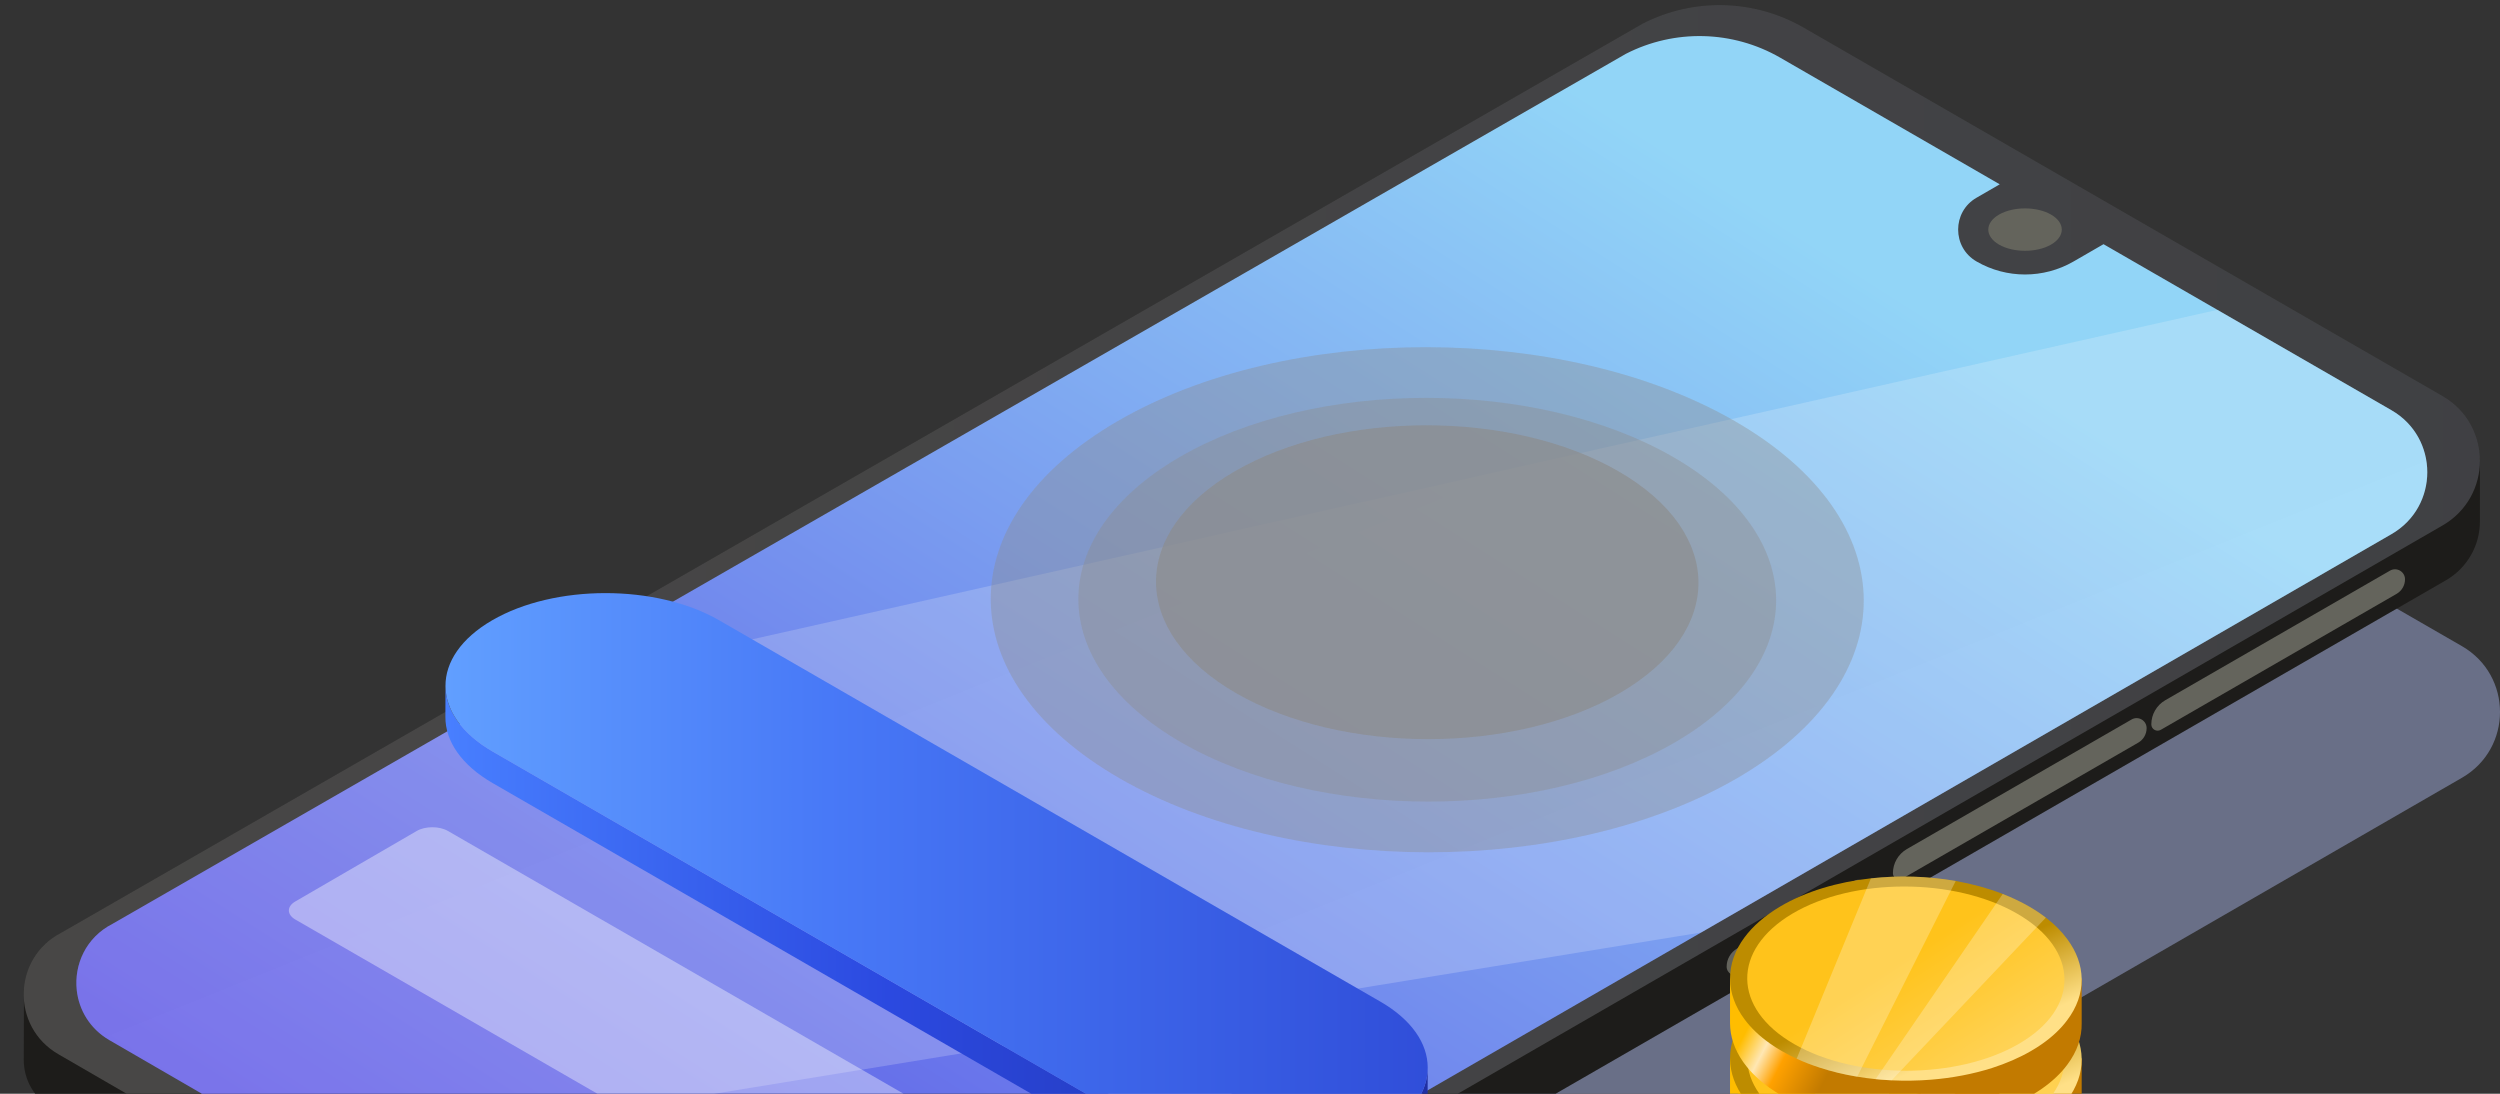 <svg width="432" height="189" viewBox="0 0 432 189" fill="none" xmlns="http://www.w3.org/2000/svg">
<rect x="0" y="0" width="432" height="189" fill="#333333" stroke="none"/>
<g style="mix-blend-mode:luminosity">
<path d="M425.428 134.398L370.114 166.318L298.78 207.485L150.891 292.822C141.31 298.361 129.498 298.361 119.917 292.831L44.35 249.06L6.716 227.256C3.105 225.172 1.103 221.709 0.703 218.102C0.184 213.381 2.389 208.404 7.244 205.92L80.996 163.511L223.349 81.678L284.94 46.271C293.883 41.685 304.545 41.949 313.249 46.96L351.343 68.934L353.549 70.21L349.308 72.661C347.042 73.954 345.918 76.242 345.918 78.514C345.918 80.802 347.042 83.073 349.308 84.375C354.801 87.548 361.58 87.548 367.081 84.375L372.592 81.193L393.483 93.24L425.428 111.658C434.192 116.72 434.192 129.345 425.428 134.398Z" fill="#696F87"/>
<path d="M4.104 183.151L4.139 170.806L428.53 79.142V90.111C428.53 94.302 426.292 98.175 422.658 100.271L153.219 255.665C143 261.558 130.41 261.558 120.191 255.665L8.916 191.492C5.934 189.772 4.099 186.591 4.104 183.151Z" fill="#1D1C1A"/>
<path d="M283.841 4.088L10.6 161.169C2.166 165.494 1.872 177.43 10.083 182.166L121.468 246.682C130.897 252.12 142.514 252.119 151.942 246.679L422.068 90.801C430.687 85.828 430.685 73.4 422.065 68.429L311.687 4.773C303.124 -0.166 292.637 -0.424 283.841 4.088Z" fill="#1D1C1A"/>
<path opacity="0.2" d="M283.841 4.088L10.6 161.169C2.166 165.494 1.872 177.43 10.083 182.166L121.468 246.682C130.897 252.12 142.514 252.119 151.942 246.679L422.068 90.801C430.687 85.828 430.685 73.4 422.065 68.429L311.687 4.773C303.124 -0.166 292.637 -0.424 283.841 4.088Z" fill="url(#paint0_linear_15_2537)"/>
<path d="M413.246 92.3L361.154 122.36L293.975 161.129L154.701 241.495C145.678 246.711 134.554 246.711 125.531 241.503L54.367 200.282L18.924 179.748C15.524 177.785 13.639 174.524 13.262 171.128C12.773 166.681 14.85 161.994 19.422 159.655L88.878 119.716L222.938 42.651L280.942 9.306C289.363 4.987 299.405 5.236 307.602 9.955L343.477 30.649L345.554 31.851L341.56 34.159C339.426 35.376 338.368 37.532 338.368 39.671C338.368 41.826 339.426 43.965 341.56 45.191C346.733 48.179 353.117 48.179 358.298 45.191L363.487 42.194L383.161 53.539L413.246 70.885C421.499 75.651 421.499 87.541 413.246 92.3Z" fill="url(#paint1_linear_15_2537)"/>
<path d="M345.432 42.267C342.959 40.84 342.959 38.507 345.432 37.081C347.904 35.655 351.95 35.655 354.422 37.081C356.894 38.507 356.894 40.84 354.422 42.267C351.95 43.694 347.904 43.694 345.432 42.267Z" fill="#64645C"/>
<path d="M320.418 152.226L300.181 163.898C299.056 164.546 298.364 165.745 298.364 167.041C298.364 168.185 299.603 168.899 300.594 168.328L320.831 156.656C321.956 156.007 322.648 154.809 322.648 153.512C322.648 152.369 321.409 151.654 320.418 152.226Z" fill="#64645C"/>
<path d="M368.338 124.326L329.51 146.716C328.017 147.577 327.097 149.168 327.097 150.89C327.097 151.728 328.004 152.252 328.73 151.833L369.486 128.333C370.383 127.816 370.936 126.859 370.936 125.824C370.936 124.493 369.493 123.66 368.338 124.326Z" fill="#64645C"/>
<path d="M412.989 98.608L374.161 120.997C372.668 121.858 371.748 123.45 371.748 125.172C371.748 126.01 372.655 126.533 373.382 126.115L414.137 102.615C415.034 102.097 415.587 101.141 415.587 100.106C415.587 98.774 414.144 97.942 412.989 98.608Z" fill="#64645C"/>
<path opacity="0.2" d="M419.402 82.477C419.128 86.341 417.079 90.093 413.248 92.303L293.971 161.129L54.369 200.285L18.92 179.75C18.713 179.632 18.505 179.498 18.304 179.365C18.171 179.283 18.037 179.194 17.911 179.09C17.8 179.024 17.695 178.942 17.591 178.86C17.57 178.846 17.555 178.831 17.54 178.816C17.361 178.682 17.191 178.542 17.027 178.386C16.968 178.349 16.916 178.297 16.864 178.245C16.73 178.126 16.604 178.008 16.478 177.874C16.433 177.837 16.389 177.793 16.359 177.748C16.233 177.63 16.122 177.511 16.018 177.385C15.929 177.288 15.847 177.192 15.765 177.088C15.728 177.044 15.691 177.007 15.669 176.962C15.557 176.836 15.461 176.71 15.372 176.577C14.83 175.842 14.392 175.056 14.058 174.233C13.976 174.033 13.894 173.833 13.828 173.625C13.768 173.454 13.709 173.276 13.664 173.106C13.642 173.039 13.619 172.98 13.605 172.913C13.568 172.794 13.538 172.676 13.516 172.564C13.478 172.438 13.456 172.312 13.434 172.179C13.404 172.053 13.375 171.927 13.36 171.801C13.352 171.763 13.345 171.734 13.345 171.697C13.308 171.511 13.286 171.319 13.263 171.133V171.126C12.773 166.684 14.845 161.997 19.418 159.654L88.874 119.719L383.159 53.541L413.241 70.886C417.658 73.438 419.714 78.028 419.402 82.477Z" fill="url(#paint2_linear_15_2537)"/>
<g opacity="0.38">
<path d="M299.79 72.773C329.342 89.816 329.497 117.451 300.136 134.495C270.777 151.539 223.018 151.539 193.467 134.496C163.913 117.451 163.758 89.817 193.117 72.774C222.478 55.729 270.237 55.729 299.79 72.773Z" fill="#8C8C8C"/>
</g>
<g opacity="0.38">
<path d="M289.122 78.968C312.742 92.59 312.866 114.678 289.398 128.302C265.931 141.924 227.758 141.925 204.138 128.302C180.516 114.679 180.392 92.591 203.858 78.968C227.326 65.344 265.5 65.344 289.122 78.968Z" fill="#8C8C8C"/>
</g>
<g opacity="0.67">
<path d="M279.661 81.432C298.022 92.021 298.119 109.191 279.876 119.782C261.634 130.371 231.96 130.371 213.599 119.782C195.236 109.192 195.139 92.022 213.381 81.432C231.624 70.842 261.298 70.842 279.661 81.432Z" fill="#8C8C8C"/>
</g>
<g opacity="0.38">
<path d="M225.858 178.229C227.353 179.092 227.359 180.49 225.875 181.352L204.889 193.534C203.405 194.396 200.988 194.397 199.492 193.534L94.598 133.038C93.102 132.176 93.096 130.777 94.58 129.915L115.566 117.733C117.05 116.871 119.468 116.87 120.963 117.733L225.858 178.229Z" fill="white"/>
</g>
<g opacity="0.38">
<path d="M182.301 204.089C183.797 204.952 183.803 206.35 182.319 207.212L161.333 219.395C159.849 220.256 157.431 220.257 155.936 219.395L51.041 158.899C49.546 158.036 49.539 156.638 51.024 155.776L72.01 143.593C73.494 142.732 75.911 142.731 77.407 143.593L182.301 204.089Z" fill="white"/>
</g>
<path d="M238.647 195.779C227.847 202.048 210.283 202.048 199.413 195.779L85.169 129.891C79.7 126.737 76.968 122.596 76.98 118.461L76.964 123.902C76.952 128.037 79.684 132.178 85.154 135.332L199.398 201.22C210.268 207.489 227.831 207.489 238.631 201.22C243.996 198.106 246.681 194.03 246.693 189.948L246.708 184.507C246.696 188.589 244.011 192.665 238.647 195.779Z" fill="url(#paint3_linear_15_2537)"/>
<path d="M238.519 173.077C249.389 179.346 249.445 189.51 238.647 195.778C227.848 202.047 210.284 202.047 199.414 195.778L85.17 129.89C74.301 123.622 74.242 113.459 85.042 107.189C95.84 100.921 113.407 100.921 124.275 107.189L238.519 173.077Z" fill="url(#paint4_linear_15_2537)"/>
<path d="M348.036 204.58C348.036 206.971 347.21 209.347 345.543 211.559C344.458 213.026 343 214.423 341.174 215.695C340.577 216.113 339.93 216.525 339.253 216.913C337.222 218.086 334.963 219.056 332.559 219.831C329.235 220.89 325.642 221.566 321.965 221.859C319.725 222.038 317.451 222.078 315.197 221.969C314.58 221.939 313.963 221.899 313.346 221.849C313.042 221.825 312.734 221.795 312.43 221.76C311.36 221.655 310.295 221.511 309.245 221.337C307.001 220.969 304.821 220.447 302.751 219.766C301.378 219.324 300.049 218.812 298.785 218.23C297.899 217.823 297.043 217.385 296.227 216.913C295.481 216.485 294.779 216.033 294.127 215.571C292.31 214.283 290.853 212.876 289.763 211.4C288.145 209.223 287.319 206.891 287.274 204.555V204.356C287.274 201.94 288.091 199.529 289.763 197.277C291.201 195.339 293.256 193.519 295.933 191.934C300.337 189.324 305.837 187.698 311.619 187.062C316.461 186.525 321.502 186.679 326.269 187.519C329.111 188.026 331.853 188.772 334.396 189.761C336.003 190.387 337.536 191.113 338.959 191.933C340.014 192.545 340.975 193.181 341.845 193.852C343.363 195.015 344.592 196.263 345.543 197.565C347.165 199.743 347.991 202.074 348.031 204.391C348.036 204.456 348.036 204.52 348.036 204.58Z" fill="url(#paint5_linear_15_2537)"/>
<path d="M298.329 215.69C287.656 209.534 287.535 199.394 298.06 193.154C308.585 186.915 326.049 186.915 336.869 193.154C347.689 199.394 347.81 209.535 337.138 215.69C326.465 221.845 309.001 221.845 298.329 215.69Z" fill="url(#paint6_linear_15_2537)"/>
<path opacity="0.25" d="M326.269 187.519L309.245 221.337C307 220.969 304.821 220.447 302.75 219.766C301.377 219.324 300.048 218.812 298.784 218.23L311.618 187.062C316.46 186.525 321.501 186.679 326.269 187.519Z" fill="white"/>
<path d="M359.719 194.307V202.017C359.763 204.463 358.936 206.908 357.226 209.185C356.14 210.652 354.68 212.039 352.855 213.32C352.259 213.738 351.609 214.147 350.932 214.538C348.903 215.712 346.641 216.681 344.238 217.446C340.918 218.513 337.321 219.189 333.644 219.482C330.787 219.714 327.876 219.714 325.027 219.473C321.342 219.162 317.745 218.469 314.434 217.384C312.092 216.628 309.894 215.676 307.909 214.538C307.161 214.102 306.457 213.658 305.808 213.195C303.992 211.897 302.532 210.492 301.446 209.007C301.366 208.909 301.286 208.802 301.214 208.696C299.719 206.562 298.962 204.285 298.953 202.017V194.307H301.918C303.324 192.591 305.211 190.982 307.615 189.559C319.286 182.641 338.639 182.641 350.639 189.559C353.104 190.981 355.063 192.591 356.523 194.307H359.719Z" fill="url(#paint7_linear_15_2537)"/>
<path d="M359.718 194.494C359.718 196.885 358.892 199.261 357.225 201.473C356.14 202.939 354.682 204.336 352.856 205.609C352.258 206.027 351.612 206.439 350.935 206.827C348.904 208 346.645 208.969 344.241 209.745C340.917 210.804 337.324 211.48 333.647 211.773C331.407 211.952 329.133 211.992 326.879 211.883C326.262 211.853 325.645 211.813 325.028 211.763C324.724 211.739 324.415 211.709 324.112 211.674C323.042 211.569 321.977 211.425 320.927 211.251C318.683 210.883 316.503 210.361 314.433 209.68C313.059 209.238 311.73 208.726 310.467 208.144C309.581 207.737 308.725 207.299 307.909 206.827C307.162 206.399 306.461 205.947 305.808 205.485C303.992 204.197 302.534 202.79 301.444 201.314C299.827 199.137 299.001 196.805 298.956 194.469V194.27C298.956 191.854 299.772 189.443 301.444 187.191C302.883 185.253 304.938 183.433 307.615 181.847C312.019 179.238 317.518 177.612 323.3 176.976C328.143 176.439 333.184 176.593 337.951 177.433C340.792 177.94 343.534 178.686 346.078 179.675C347.685 180.301 349.217 181.027 350.641 181.847C351.696 182.459 352.656 183.095 353.527 183.766C355.045 184.929 356.274 186.177 357.225 187.479C358.847 189.656 359.673 191.988 359.713 194.304C359.718 194.369 359.718 194.434 359.718 194.494Z" fill="url(#paint8_linear_15_2537)"/>
<path d="M310.01 205.603C299.338 199.448 299.217 189.307 309.742 183.068C320.267 176.829 337.731 176.829 348.551 183.068C359.371 189.308 359.492 199.448 348.819 205.603C338.147 211.759 320.683 211.759 310.01 205.603Z" fill="url(#paint9_linear_15_2537)"/>
<path d="M313.996 183.221C314.497 182.888 315.377 182.898 315.965 183.239L321.14 186.236C321.725 186.078 322.334 185.966 322.974 185.884C324.224 185.725 325.507 185.697 326.818 185.804C328.31 185.924 329.425 186.835 329.159 187.721C329.049 188.101 328.775 188.426 328.382 188.686C327.888 189.013 327.209 189.229 326.438 189.305C326.244 189.327 326.036 189.337 325.822 189.335C324.905 189.335 324.059 189.467 323.29 189.726C322.761 189.908 322.271 190.146 321.822 190.443C321.658 190.552 321.508 190.662 321.382 190.771C320.859 191.2 320.592 191.637 320.566 192.078C320.555 192.259 320.586 192.438 320.66 192.599C320.795 192.938 321.093 193.236 321.545 193.499C322.01 193.768 322.511 193.932 323.075 193.997C323.396 194.035 323.731 194.042 324.089 194.01C324.643 193.97 325.362 193.825 326.249 193.59C326.911 193.412 327.679 193.178 328.526 192.898C328.573 192.882 328.632 192.864 328.679 192.848C329.423 192.6 330.004 192.414 330.407 192.29C330.622 192.219 330.886 192.142 331.186 192.055C331.491 191.97 331.841 191.876 332.234 191.774C333.021 191.564 333.673 191.428 334.182 191.362C334.692 191.3 335.324 191.248 336.07 191.219C336.823 191.185 337.497 191.223 338.088 191.317C338.683 191.419 339.333 191.586 340.032 191.817C340.736 192.051 341.415 192.357 342.077 192.74C344.216 193.979 345.253 195.397 345.179 197C345.145 197.881 344.799 198.733 344.137 199.555L348.057 201.826C348.641 202.164 348.715 202.708 348.215 203.04C347.714 203.372 346.833 203.363 346.249 203.024L342.679 200.956C342.441 201.145 342.176 201.331 341.899 201.514C341.584 201.723 341.27 201.916 340.94 202.099L344.519 204.172C345.103 204.51 345.177 205.054 344.676 205.386C344.175 205.718 343.295 205.708 342.711 205.37L338.782 203.095C337.717 203.479 336.606 203.745 335.441 203.888C333.929 204.079 332.432 204.064 330.941 203.862C329.546 203.672 328.601 202.807 328.847 201.975C329.011 201.58 329.31 201.246 329.715 200.977C330.405 200.52 331.401 200.253 332.511 200.277C332.958 200.287 333.389 200.267 333.817 200.219C334.735 200.116 335.605 199.871 336.431 199.488C336.811 199.307 337.19 199.097 337.555 198.855C337.804 198.69 338.015 198.53 338.215 198.371C338.873 197.839 339.222 197.336 339.253 196.871C339.258 196.822 339.256 196.772 339.254 196.728C339.233 196.185 338.907 195.726 338.257 195.35C337.582 194.959 336.81 194.781 335.963 194.822C335.788 194.825 335.615 194.842 335.432 194.867C334.827 194.951 334.047 195.131 333.106 195.412C332.41 195.618 331.609 195.873 330.729 196.185C329.756 196.519 328.944 196.771 328.209 196.971C327.956 197.042 327.713 197.106 327.477 197.165C326.555 197.388 325.537 197.552 324.41 197.66C323.278 197.762 322.162 197.689 321.045 197.443C319.936 197.197 318.849 196.763 317.796 196.153C315.702 194.94 314.666 193.553 314.688 191.995C314.7 191.144 314.974 190.35 315.506 189.614L310.619 186.783C310.031 186.443 309.956 185.899 310.457 185.567C310.958 185.235 311.839 185.244 312.427 185.585L316.944 188.201C317.085 188.092 317.231 187.985 317.393 187.878C317.827 187.59 318.28 187.33 318.761 187.104L314.158 184.438C313.569 184.096 313.495 183.553 313.996 183.221Z" fill="url(#paint10_linear_15_2537)"/>
<path opacity="0.25" d="M337.949 177.433L320.925 211.251C318.681 210.883 316.501 210.361 314.431 209.68C313.057 209.238 311.728 208.726 310.465 208.144L323.298 176.976C328.141 176.439 333.182 176.593 337.949 177.433Z" fill="white"/>
<path opacity="0.25" d="M353.526 183.766L326.878 211.882C326.261 211.853 325.644 211.813 325.026 211.763C324.723 211.738 324.414 211.709 324.111 211.674L346.077 179.675C347.684 180.301 349.216 181.027 350.64 181.847C351.695 182.459 352.655 183.095 353.526 183.766Z" fill="white"/>
<path d="M359.715 182.897V190.607C359.76 193.053 358.932 195.498 357.223 197.774C356.137 199.242 354.677 200.629 352.852 201.91C352.255 202.327 351.605 202.736 350.929 203.128C348.899 204.302 346.638 205.271 344.234 206.036C340.914 207.103 337.318 207.778 333.641 208.072C330.783 208.303 327.872 208.303 325.024 208.063C321.338 207.752 317.742 207.058 314.43 205.974C312.089 205.218 309.89 204.266 307.905 203.128C307.157 202.692 306.454 202.248 305.804 201.785C303.988 200.487 302.528 199.082 301.442 197.597C301.362 197.499 301.282 197.392 301.21 197.286C299.715 195.152 298.958 192.875 298.949 190.607V182.897H301.914C303.321 181.181 305.208 179.572 307.611 178.149C319.282 171.231 338.635 171.231 350.635 178.149C353.101 179.571 355.059 181.181 356.519 182.897L359.715 182.897Z" fill="url(#paint11_linear_15_2537)"/>
<path d="M359.715 183.083C359.715 185.475 358.889 187.851 357.222 190.063C356.136 191.529 354.679 192.926 352.852 194.199C352.255 194.616 351.608 195.029 350.931 195.417C348.901 196.59 346.642 197.559 344.238 198.335C340.914 199.394 337.321 200.07 333.643 200.363C331.404 200.542 329.13 200.582 326.876 200.472C326.258 200.442 325.642 200.403 325.024 200.353C324.721 200.328 324.412 200.298 324.109 200.263C323.039 200.159 321.974 200.015 320.924 199.841C318.679 199.473 316.5 198.951 314.43 198.27C313.056 197.827 311.727 197.316 310.464 196.734C309.578 196.326 308.722 195.889 307.906 195.417C307.159 194.989 306.457 194.537 305.806 194.074C303.989 192.787 302.531 191.38 301.441 189.904C299.824 187.726 298.998 185.395 298.953 183.058V182.86C298.953 180.444 299.769 178.033 301.441 175.781C302.88 173.842 304.935 172.023 307.612 170.437C312.016 167.827 317.515 166.202 323.297 165.566C328.14 165.029 333.181 165.183 337.948 166.023C340.789 166.53 343.531 167.275 346.075 168.265C347.682 168.891 349.214 169.617 350.638 170.437C351.693 171.048 352.653 171.685 353.524 172.356C355.042 173.519 356.271 174.767 357.222 176.069C358.844 178.246 359.67 180.578 359.71 182.894C359.715 182.959 359.715 183.024 359.715 183.083Z" fill="url(#paint12_linear_15_2537)"/>
<path d="M310.007 194.192C299.334 188.037 299.213 177.896 309.738 171.657C320.263 165.418 337.727 165.418 348.547 171.657C359.367 177.897 359.488 188.037 348.815 194.192C338.143 200.348 320.679 200.348 310.007 194.192Z" fill="url(#paint13_linear_15_2537)"/>
<path d="M359.715 182.897V183.084C359.715 183.022 359.716 182.96 359.707 182.897H359.715Z" fill="url(#paint14_linear_15_2537)"/>
<path d="M313.992 171.81C314.493 171.478 315.373 171.487 315.961 171.827L321.136 174.825C321.721 174.667 322.33 174.555 322.97 174.473C324.22 174.314 325.503 174.286 326.814 174.393C328.306 174.513 329.421 175.424 329.155 176.31C329.045 176.69 328.771 177.014 328.378 177.275C327.884 177.602 327.205 177.817 326.434 177.894C326.239 177.916 326.032 177.926 325.818 177.924C324.901 177.924 324.055 178.056 323.285 178.315C322.757 178.497 322.267 178.735 321.818 179.032C321.654 179.141 321.504 179.25 321.378 179.36C320.855 179.788 320.588 180.225 320.562 180.667C320.551 180.848 320.582 181.027 320.656 181.187C320.791 181.527 321.089 181.825 321.541 182.087C322.006 182.357 322.507 182.52 323.071 182.586C323.392 182.624 323.727 182.631 324.084 182.599C324.639 182.558 325.358 182.414 326.244 182.179C326.906 182.001 327.675 181.767 328.521 181.487C328.569 181.471 328.627 181.453 328.675 181.437C329.419 181.189 330 181.003 330.402 180.879C330.617 180.808 330.881 180.73 331.182 180.643C331.487 180.559 331.836 180.465 332.23 180.362C333.017 180.153 333.669 180.017 334.178 179.95C334.687 179.888 335.32 179.837 336.066 179.808C336.818 179.774 337.493 179.812 338.084 179.906C338.679 180.007 339.328 180.174 340.028 180.405C340.732 180.639 341.411 180.945 342.073 181.329C344.212 182.568 345.248 183.986 345.174 185.588C345.14 186.469 344.794 187.322 344.132 188.144L348.053 190.414C348.637 190.753 348.711 191.296 348.21 191.628C347.709 191.96 346.829 191.951 346.245 191.613L342.674 189.545C342.436 189.733 342.171 189.919 341.894 190.102C341.579 190.311 341.265 190.504 340.935 190.687L344.514 192.76C345.098 193.098 345.172 193.642 344.671 193.974C344.17 194.306 343.29 194.297 342.706 193.958L338.777 191.683C337.712 192.067 336.601 192.333 335.436 192.477C333.924 192.667 332.427 192.652 330.936 192.45C329.541 192.26 328.596 191.395 328.842 190.563C329.006 190.168 329.306 189.834 329.711 189.566C330.4 189.109 331.396 188.841 332.507 188.865C332.953 188.875 333.384 188.855 333.812 188.807C334.731 188.704 335.601 188.46 336.426 188.076C336.806 187.896 337.186 187.685 337.55 187.443C337.799 187.279 338.01 187.118 338.211 186.96C338.868 186.427 339.218 185.924 339.249 185.459C339.254 185.41 339.251 185.361 339.249 185.316C339.228 184.773 338.903 184.315 338.252 183.938C337.578 183.547 336.805 183.37 335.958 183.41C335.784 183.413 335.611 183.431 335.427 183.455C334.822 183.54 334.043 183.719 333.101 184.001C332.405 184.207 331.605 184.461 330.724 184.774C329.752 185.107 328.94 185.359 328.205 185.56C327.951 185.631 327.708 185.695 327.473 185.754C326.55 185.977 325.533 186.14 324.405 186.249C323.273 186.35 322.157 186.278 321.04 186.032C319.932 185.786 318.844 185.352 317.791 184.742C315.697 183.529 314.661 182.141 314.684 180.583C314.695 179.733 314.969 178.938 315.501 178.202L310.614 175.372C310.026 175.031 309.951 174.487 310.453 174.155C310.953 173.823 311.834 173.833 312.422 174.173L316.939 176.789C317.081 176.68 317.227 176.573 317.388 176.466C317.822 176.178 318.276 175.919 318.756 175.692L314.153 173.026C313.565 172.685 313.491 172.142 313.992 171.81Z" fill="url(#paint15_linear_15_2537)"/>
<path opacity="0.25" d="M337.946 166.023L320.922 199.841C318.678 199.473 316.498 198.951 314.428 198.27C313.055 197.828 311.725 197.316 310.462 196.734L323.296 165.565C328.138 165.029 333.179 165.183 337.946 166.023Z" fill="white"/>
<path opacity="0.25" d="M353.522 172.356L326.874 200.472C326.257 200.442 325.64 200.403 325.023 200.353C324.719 200.328 324.41 200.298 324.107 200.263L346.073 168.265C347.68 168.891 349.213 169.617 350.636 170.437C351.691 171.049 352.652 171.685 353.522 172.356Z" fill="white"/>
<path d="M359.715 169.108V176.818C359.76 179.263 358.932 181.709 357.223 183.985C356.137 185.453 354.677 186.84 352.852 188.12C352.255 188.538 351.605 188.947 350.929 189.338C348.899 190.512 346.638 191.482 344.234 192.246C340.914 193.313 337.318 193.989 333.641 194.283C330.783 194.514 327.872 194.514 325.024 194.274C321.338 193.963 317.742 193.269 314.43 192.184C312.089 191.428 309.89 190.477 307.905 189.338C307.157 188.903 306.454 188.458 305.804 187.996C303.988 186.697 302.528 185.292 301.442 183.807C301.362 183.71 301.282 183.603 301.21 183.496C299.715 181.362 298.958 179.085 298.949 176.818V169.108H301.914C303.321 167.392 305.208 165.782 307.611 164.359C319.282 157.441 338.635 157.441 350.635 164.359C353.101 165.782 355.059 167.392 356.519 169.108H359.715Z" fill="url(#paint16_linear_15_2537)"/>
<path d="M359.715 169.294C359.715 171.685 358.889 174.061 357.222 176.274C356.136 177.74 354.679 179.137 352.852 180.41C352.255 180.827 351.608 181.24 350.931 181.628C348.901 182.801 346.642 183.77 344.238 184.545C340.914 185.604 337.321 186.28 333.643 186.574C331.404 186.753 329.13 186.793 326.876 186.683C326.258 186.653 325.642 186.613 325.024 186.564C324.721 186.539 324.412 186.509 324.109 186.474C323.039 186.37 321.974 186.226 320.924 186.052C318.679 185.684 316.5 185.162 314.43 184.481C313.056 184.038 311.727 183.526 310.464 182.945C309.578 182.537 308.722 182.1 307.906 181.627C307.159 181.2 306.457 180.748 305.806 180.285C303.989 178.998 302.531 177.591 301.441 176.114C299.824 173.937 298.998 171.606 298.953 169.269V169.07C298.953 166.654 299.769 164.244 301.441 161.992C302.88 160.053 304.935 158.234 307.612 156.648C312.016 154.038 317.515 152.412 323.297 151.776C328.14 151.239 333.181 151.393 337.948 152.233C340.789 152.74 343.531 153.486 346.075 154.475C347.682 155.101 349.214 155.827 350.638 156.647C351.693 157.259 352.653 157.895 353.524 158.566C355.042 159.73 356.271 160.977 357.222 162.28C358.844 164.457 359.67 166.788 359.71 169.105C359.715 169.17 359.715 169.234 359.715 169.294Z" fill="url(#paint17_linear_15_2537)"/>
<path d="M310.007 180.404C299.334 174.249 299.213 164.108 309.738 157.869C320.263 151.63 337.727 151.63 348.547 157.869C359.367 164.108 359.488 174.249 348.815 180.404C338.143 186.559 320.679 186.559 310.007 180.404Z" fill="url(#paint18_linear_15_2537)"/>
<path d="M359.715 169.108V169.295C359.715 169.232 359.716 169.17 359.707 169.108H359.715Z" fill="url(#paint19_linear_15_2537)"/>
<path opacity="0.25" d="M337.946 152.234L320.922 186.052C318.678 185.684 316.498 185.162 314.428 184.481C313.055 184.039 311.725 183.527 310.462 182.945L323.296 151.776C328.138 151.239 333.179 151.394 337.946 152.234Z" fill="white"/>
<path opacity="0.25" d="M353.522 158.567L326.874 186.683C326.257 186.653 325.64 186.613 325.023 186.564C324.719 186.539 324.41 186.509 324.107 186.474L346.073 154.475C347.68 155.102 349.213 155.827 350.636 156.648C351.691 157.259 352.652 157.896 353.522 158.567Z" fill="white"/>
</g>
<defs>
<linearGradient id="paint0_linear_15_2537" x1="4.096" y1="125.819" x2="428.531" y2="125.819" gradientUnits="userSpaceOnUse">
<stop stop-color="#F5F5F5"/>
<stop offset="1" stop-color="#CBD4EC"/>
</linearGradient>
<linearGradient id="paint1_linear_15_2537" x1="282.479" y1="21.933" x2="108.379" y2="295.956" gradientUnits="userSpaceOnUse">
<stop stop-color="#92D5F7"/>
<stop offset="1" stop-color="#4F39E3"/>
</linearGradient>
<linearGradient id="paint2_linear_15_2537" x1="196.425" y1="76.379" x2="239.433" y2="183.107" gradientUnits="userSpaceOnUse">
<stop stop-color="#F5F5F5"/>
<stop offset="1" stop-color="white"/>
</linearGradient>
<linearGradient id="paint3_linear_15_2537" x1="76.964" y1="162.192" x2="246.708" y2="162.192" gradientUnits="userSpaceOnUse">
<stop offset="0.001" stop-color="#487FFF"/>
<stop offset="0.452" stop-color="#2B49E0"/>
<stop offset="1" stop-color="#202FA3"/>
</linearGradient>
<linearGradient id="paint4_linear_15_2537" x1="76.98" y1="151.484" x2="246.709" y2="151.484" gradientUnits="userSpaceOnUse">
<stop stop-color="#619FFF"/>
<stop offset="0.388" stop-color="#4879F7"/>
<stop offset="1" stop-color="#304ED9"/>
</linearGradient>
<linearGradient id="paint5_linear_15_2537" x1="323.756" y1="218.283" x2="318.189" y2="205.665" gradientUnits="userSpaceOnUse">
<stop stop-color="#FFE087"/>
<stop offset="1" stop-color="#BD8C00"/>
</linearGradient>
<linearGradient id="paint6_linear_15_2537" x1="316.007" y1="201.927" x2="348.158" y2="251.573" gradientUnits="userSpaceOnUse">
<stop stop-color="#FFC31B"/>
<stop offset="1" stop-color="#FFEBB3"/>
</linearGradient>
<linearGradient id="paint7_linear_15_2537" x1="308.094" y1="191.076" x2="322.294" y2="198.447" gradientUnits="userSpaceOnUse">
<stop stop-color="#FFBD00"/>
<stop offset="0.265" stop-color="#FFE7B3"/>
<stop offset="0.499" stop-color="#FFA100"/>
<stop offset="1" stop-color="#C27A00"/>
</linearGradient>
<linearGradient id="paint8_linear_15_2537" x1="335.438" y1="208.197" x2="329.871" y2="195.579" gradientUnits="userSpaceOnUse">
<stop stop-color="#FFE087"/>
<stop offset="1" stop-color="#BD8C00"/>
</linearGradient>
<linearGradient id="paint9_linear_15_2537" x1="327.689" y1="191.841" x2="359.84" y2="241.487" gradientUnits="userSpaceOnUse">
<stop stop-color="#FFC31B"/>
<stop offset="1" stop-color="#FFEBB3"/>
</linearGradient>
<linearGradient id="paint10_linear_15_2537" x1="329.336" y1="177.072" x2="329.336" y2="177.597" gradientUnits="userSpaceOnUse">
<stop stop-color="#FAD6C7"/>
<stop offset="1" stop-color="#E4857F"/>
</linearGradient>
<linearGradient id="paint11_linear_15_2537" x1="308.091" y1="179.666" x2="322.29" y2="187.036" gradientUnits="userSpaceOnUse">
<stop stop-color="#FFBD00"/>
<stop offset="0.265" stop-color="#FFE7B3"/>
<stop offset="0.499" stop-color="#FFA100"/>
<stop offset="1" stop-color="#C27A00"/>
</linearGradient>
<linearGradient id="paint12_linear_15_2537" x1="335.435" y1="196.787" x2="329.868" y2="184.168" gradientUnits="userSpaceOnUse">
<stop stop-color="#FFE087"/>
<stop offset="1" stop-color="#BD8C00"/>
</linearGradient>
<linearGradient id="paint13_linear_15_2537" x1="327.685" y1="180.43" x2="359.836" y2="230.076" gradientUnits="userSpaceOnUse">
<stop stop-color="#FFC31B"/>
<stop offset="1" stop-color="#FFEBB3"/>
</linearGradient>
<linearGradient id="paint14_linear_15_2537" x1="359.729" y1="182.91" x2="359.694" y2="183.065" gradientUnits="userSpaceOnUse">
<stop stop-color="#F6F6F6"/>
<stop offset="1" stop-color="#8EBCE0"/>
</linearGradient>
<linearGradient id="paint15_linear_15_2537" x1="329.332" y1="165.661" x2="329.332" y2="166.186" gradientUnits="userSpaceOnUse">
<stop stop-color="#B06600"/>
<stop offset="1" stop-color="#D97E00"/>
</linearGradient>
<linearGradient id="paint16_linear_15_2537" x1="308.091" y1="165.877" x2="322.29" y2="173.247" gradientUnits="userSpaceOnUse">
<stop stop-color="#FFBD00"/>
<stop offset="0.265" stop-color="#FFE7B3"/>
<stop offset="0.499" stop-color="#FFA100"/>
<stop offset="1" stop-color="#C27A00"/>
</linearGradient>
<linearGradient id="paint17_linear_15_2537" x1="335.435" y1="182.997" x2="329.868" y2="170.379" gradientUnits="userSpaceOnUse">
<stop stop-color="#FFE087"/>
<stop offset="1" stop-color="#BD8C00"/>
</linearGradient>
<linearGradient id="paint18_linear_15_2537" x1="327.685" y1="166.642" x2="359.836" y2="216.287" gradientUnits="userSpaceOnUse">
<stop stop-color="#FFC31B"/>
<stop offset="1" stop-color="#FFEBB3"/>
</linearGradient>
<linearGradient id="paint19_linear_15_2537" x1="359.729" y1="169.121" x2="359.694" y2="169.276" gradientUnits="userSpaceOnUse">
<stop stop-color="#F6F6F6"/>
<stop offset="1" stop-color="#8EBCE0"/>
</linearGradient>
</defs>
</svg>
